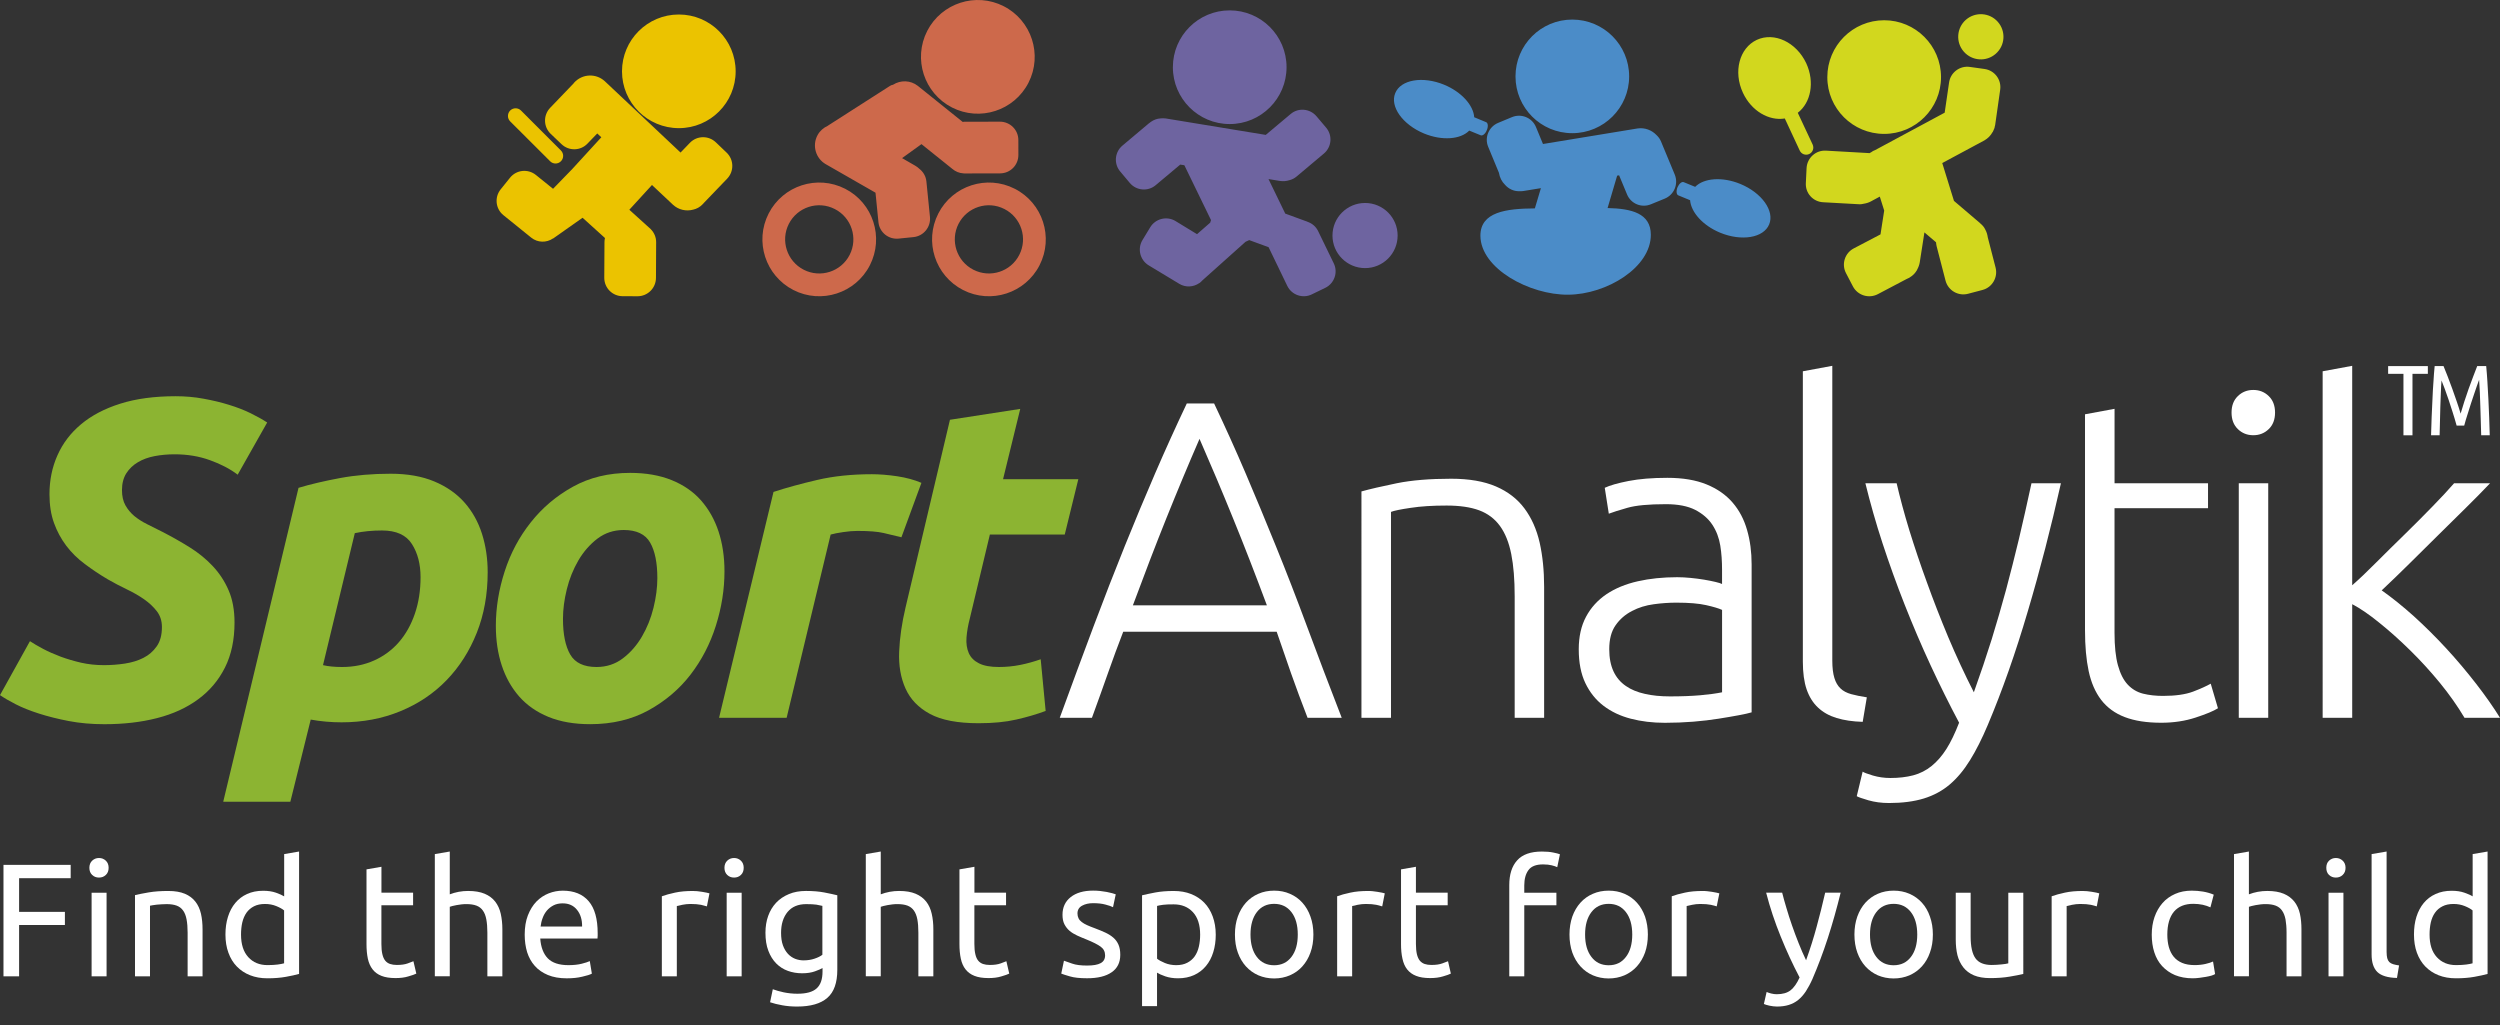 <?xml version="1.0" encoding="utf-8"?>
<!-- Generator: Adobe Illustrator 16.0.4, SVG Export Plug-In . SVG Version: 6.00 Build 0)  -->
<!DOCTYPE svg PUBLIC "-//W3C//DTD SVG 1.1//EN" "http://www.w3.org/Graphics/SVG/1.1/DTD/svg11.dtd">
<svg version="1.1" id="Vrstva_1" xmlns="http://www.w3.org/2000/svg" xmlns:xlink="http://www.w3.org/1999/xlink" x="0px" y="0px"
	 width="100px" height="41px" viewBox="0 0 100 41" enable-background="new 0 0 100 41" xml:space="preserve">
<rect x="0" y="0" width="100" height="41" fill="#333333" stroke="none"/>
<path fill="#D2D71E" d="M75.368,5.356c1.254,0,2.273-1.017,2.273-2.271c0-1.257-1.02-2.275-2.273-2.275
	c-1.26,0-2.275,1.019-2.275,2.275C73.092,4.34,74.108,5.356,75.368,5.356z M72.368,6.161c0.143-0.066,0.205-0.236,0.137-0.381
	l-0.594-1.268c0.527-0.406,0.684-1.232,0.34-1.979c-0.395-0.844-1.279-1.263-1.98-0.938c-0.699,0.329-0.947,1.275-0.553,2.118
	c0.336,0.724,1.039,1.133,1.674,1.026l0.596,1.281C72.055,6.166,72.221,6.228,72.368,6.161z M79.829,2.152
	c0.377-0.329,0.416-0.9,0.084-1.278C79.584,0.5,79.014,0.463,78.637,0.79c-0.375,0.328-0.414,0.9-0.086,1.275
	C78.881,2.443,79.454,2.481,79.829,2.152z M79.381,2.759l-0.588-0.082c-0.4-0.058-0.775,0.223-0.83,0.625l-0.176,1.205l-2.781,1.496
	c-0.059,0.02-0.113,0.049-0.156,0.085l-0.068,0.037l-1.744-0.099c-0.406-0.023-0.752,0.289-0.775,0.694l-0.029,0.598
	C72.208,7.724,72.52,8.07,72.926,8.09l1.424,0.079c0.078,0.006,0.148-0.006,0.217-0.023c0.096-0.016,0.189-0.045,0.277-0.094
	l0.348-0.188l0.176,0.559l-0.148,0.952l-1.072,0.562c-0.357,0.188-0.498,0.633-0.305,0.994l0.275,0.527
	c0.189,0.358,0.635,0.497,0.996,0.308l1.141-0.601c0.084-0.032,0.158-0.076,0.227-0.132c0.027-0.021,0.053-0.044,0.076-0.068
	c0.006-0.008,0.016-0.016,0.021-0.024c0.029-0.03,0.053-0.065,0.076-0.101c0.01-0.012,0.016-0.023,0.025-0.036
	c0.004-0.007,0.004-0.011,0.006-0.018c0.049-0.09,0.088-0.188,0.105-0.296l0.186-1.193h0.002l0.463,0.394
	c0.004,0.051,0.01,0.103,0.023,0.155l0.357,1.38c0.104,0.394,0.508,0.628,0.898,0.525l0.58-0.153
	c0.391-0.102,0.625-0.506,0.523-0.898l-0.312-1.209c-0.014-0.105-0.045-0.21-0.098-0.306c-0.045-0.1-0.117-0.181-0.199-0.247
	c-0.002-0.004-0.002-0.007-0.006-0.009l-1.049-0.894L77.69,6.522l1.686-0.906c0.143-0.082,0.254-0.199,0.328-0.334
	c0.004-0.002,0.004-0.004,0.008-0.007c0.012-0.022,0.021-0.046,0.031-0.069c0.014-0.029,0.027-0.059,0.037-0.088
	c0.006-0.021,0.01-0.043,0.012-0.062c0.004-0.018,0.01-0.034,0.014-0.052l0.201-1.413C80.065,3.188,79.786,2.816,79.381,2.759z"/>
<path fill="#6E64A0" d="M49.188,4.962c1.255,0,2.274-1.02,2.274-2.274c0-1.257-1.019-2.273-2.274-2.273
	c-1.256,0-2.273,1.017-2.273,2.273C46.914,3.942,47.932,4.962,49.188,4.962z M54.604,8.119c-0.721,0-1.305,0.583-1.305,1.302
	c0,0.72,0.584,1.303,1.305,1.303c0.719,0,1.301-0.583,1.301-1.303C55.905,8.702,55.323,8.119,54.604,8.119z M52.725,9.245
	c-0.088-0.184-0.246-0.314-0.428-0.374l0.002-0.002l-0.889-0.325l-0.67-1.381l0.458,0.075c0.133,0.02,0.26,0.007,0.377-0.03
	c0.104-0.026,0.203-0.074,0.289-0.148l1.092-0.918c0.312-0.262,0.352-0.727,0.088-1.037l-0.385-0.455
	c-0.264-0.31-0.727-0.351-1.035-0.088L50.63,5.396l-3.996-0.657c-0.071-0.01-0.142-0.01-0.21-0.003
	c-0.137,0.008-0.271,0.054-0.391,0.14c-0.029,0.02-0.057,0.041-0.084,0.063l-1.054,0.887c-0.311,0.263-0.348,0.727-0.086,1.035
	l0.384,0.458c0.263,0.31,0.728,0.35,1.037,0.086l0.979-0.821l0.166,0.025c0,0.002,0.001,0.002,0.001,0.004l1.064,2.19l-0.032,0.103
	l-0.527,0.461L47.017,8.84c-0.347-0.208-0.799-0.095-1.009,0.253l-0.31,0.511c-0.21,0.349-0.096,0.801,0.251,1.011l1.222,0.738
	c0.256,0.155,0.57,0.133,0.8-0.029l0.001,0.002l0.009-0.006c0.04-0.029,0.078-0.062,0.11-0.1l1.73-1.548l0.147-0.068l0.776,0.284
	l0.748,1.549c0.178,0.365,0.619,0.516,0.98,0.338l0.541-0.262c0.363-0.178,0.516-0.619,0.336-0.983L52.725,9.245z"/>
<path fill="#CD694B" d="M38.079,4.299c1.118,0.571,2.489,0.127,3.061-0.991c0.569-1.118,0.127-2.488-0.993-3.06
	c-1.118-0.569-2.487-0.126-3.059,0.991C36.517,2.357,36.961,3.726,38.079,4.299z M37.056,7.257c-0.021-0.211-0.13-0.388-0.285-0.507
	c-0.05-0.047-0.104-0.091-0.167-0.125l-0.521-0.3l0.776-0.56l1.235,0.991l0,0c0.122,0.104,0.277,0.171,0.448,0.179
	c0.013,0,0.025,0.002,0.039,0.003l1.422-0.003c0.407-0.001,0.734-0.33,0.732-0.737l-0.001-0.598c0-0.406-0.331-0.733-0.737-0.733
	L38.569,4.87c-0.021,0-0.041,0.005-0.061,0.007l-1.792-1.44c-0.296-0.234-0.694-0.239-0.996-0.047
	c-0.049,0.008-0.096,0.025-0.138,0.057l-2.47,1.582c-0.001,0.002-0.001,0.003-0.003,0.005c-0.164,0.073-0.308,0.195-0.402,0.362
	c-0.232,0.417-0.084,0.943,0.331,1.176l1.982,1.136l0.118,1.181c0.041,0.404,0.402,0.697,0.808,0.655l0.594-0.06
	c0.404-0.041,0.698-0.402,0.658-0.807L37.056,7.257z M40.591,7.551c-1.118-0.571-2.488-0.128-3.059,0.991
	c-0.571,1.117-0.128,2.485,0.991,3.059c1.118,0.571,2.487,0.127,3.059-0.991S41.709,8.12,40.591,7.551z M40.771,10.196
	c-0.342,0.672-1.164,0.936-1.834,0.594c-0.673-0.342-0.937-1.166-0.596-1.836c0.343-0.671,1.165-0.938,1.836-0.593
	C40.848,8.703,41.115,9.525,40.771,10.196z M33.806,7.551c-1.12-0.571-2.489-0.128-3.061,0.991
	c-0.571,1.117-0.127,2.485,0.991,3.059c1.118,0.571,2.489,0.127,3.059-0.991C35.366,9.491,34.922,8.12,33.806,7.551z M33.986,10.196
	c-0.344,0.672-1.166,0.936-1.836,0.594c-0.671-0.342-0.938-1.166-0.596-1.836c0.343-0.671,1.165-0.938,1.837-0.593
	C34.062,8.703,34.328,9.525,33.986,10.196z"/>
<path fill="#4B8CC8" d="M62.891,5.327c1.256,0,2.275-1.016,2.275-2.271c0-1.257-1.02-2.273-2.275-2.273S60.62,1.799,60.62,3.056
	C60.62,4.312,61.635,5.327,62.891,5.327z M66.442,5.663c-0.041-0.102-0.104-0.186-0.178-0.256c-0.189-0.201-0.469-0.311-0.76-0.269
	l-3.785,0.622L61.44,5.085c-0.154-0.377-0.586-0.555-0.961-0.4l-0.551,0.229c-0.377,0.156-0.557,0.586-0.4,0.96l0.43,1.04
	c0.029,0.188,0.117,0.354,0.244,0.479c0.141,0.162,0.342,0.256,0.557,0.256c0.059,0.003,0.121,0.001,0.18-0.009l0.697-0.114
	l-0.242,0.81c-1.152,0.007-2.18,0.142-2.178,1.094c0.008,1.315,1.971,2.37,3.51,2.358c1.537-0.01,3.311-1.086,3.307-2.399
	c-0.002-0.859-0.771-1.045-1.73-1.067l0.383-1.296l0.078-0.013l0.316,0.76c0.152,0.376,0.582,0.555,0.957,0.398l0.553-0.226
	c0.375-0.155,0.555-0.585,0.4-0.962L66.442,5.663z M69.614,7.358c-0.727-0.299-1.465-0.235-1.807,0.116l-0.459-0.188
	c-0.076-0.031-0.186,0.062-0.248,0.206c-0.059,0.146-0.045,0.288,0.029,0.321l0.475,0.196c0.037,0.479,0.506,1.011,1.201,1.299
	c0.859,0.354,1.738,0.207,1.961-0.33C70.991,8.439,70.475,7.714,69.614,7.358z M59.473,5.206c0.062-0.146,0.049-0.289-0.029-0.319
	l-0.475-0.197c-0.033-0.479-0.506-1.011-1.201-1.3c-0.859-0.355-1.736-0.205-1.957,0.332c-0.225,0.537,0.293,1.261,1.148,1.617
	c0.73,0.301,1.465,0.238,1.811-0.115l0.459,0.188C59.303,5.443,59.415,5.353,59.473,5.206z"/>
<path fill="#EBC300" d="M27.155,5.126c1.255,0,2.271-1.016,2.271-2.272S28.41,0.58,27.155,0.58c-1.257,0-2.275,1.017-2.275,2.273
	S25.898,5.126,27.155,5.126z M28.633,5.692c-0.293-0.28-0.759-0.271-1.04,0.024l-0.371,0.386l-3.032-2.855
	c-0.354-0.322-0.898-0.297-1.221,0.056c-0.013,0.012-0.02,0.026-0.031,0.039l-0.933,0.972c-0.281,0.295-0.27,0.76,0.023,1.04
	l0.433,0.413c0.293,0.28,0.759,0.271,1.038-0.023l0.391-0.406l0.163,0.153l-1.16,1.267l-0.771,0.794l-0.688-0.555
	C21.116,6.743,20.654,6.792,20.4,7.11l-0.374,0.465c-0.254,0.317-0.204,0.779,0.112,1.033l1.109,0.896
	c0.259,0.21,0.615,0.212,0.876,0.032l0.003,0.004l1.177-0.83l0.896,0.811c-0.012,0.052-0.02,0.107-0.02,0.162l-0.008,1.426
	c-0.002,0.409,0.327,0.738,0.733,0.739l0.598,0.002c0.405,0.001,0.735-0.327,0.737-0.734l0.007-1.427
	c0.001-0.201-0.08-0.381-0.209-0.515V9.172L25.173,8.39l0.906-0.99l0.842,0.791c0.225,0.207,0.53,0.269,0.804,0.195
	c0.14-0.031,0.271-0.101,0.376-0.211l0.026-0.028c0.005-0.003,0.008-0.007,0.013-0.011c0.002-0.002,0.003-0.006,0.005-0.009
	l0.944-0.983c0.279-0.293,0.27-0.758-0.023-1.038L28.633,5.692z M22.005,6.45c0.119,0.121,0.312,0.121,0.432,0
	c0.119-0.118,0.119-0.311,0-0.431L20.84,4.421c-0.119-0.119-0.312-0.119-0.433,0c-0.117,0.119-0.119,0.314,0,0.434L22.005,6.45z"/>
<g>
	<g>
		<path fill="#8CB432" d="M4.157,26.606c0.276,0,0.555-0.02,0.833-0.062s0.527-0.118,0.744-0.228
			c0.218-0.109,0.396-0.264,0.535-0.463c0.14-0.199,0.208-0.457,0.208-0.771c0-0.242-0.066-0.45-0.198-0.626
			c-0.134-0.175-0.303-0.335-0.508-0.48c-0.207-0.145-0.437-0.278-0.69-0.398c-0.254-0.122-0.508-0.254-0.762-0.4
			c-0.327-0.192-0.635-0.399-0.926-0.617c-0.29-0.216-0.539-0.462-0.744-0.733C2.444,21.555,2.28,21.252,2.16,20.92
			c-0.121-0.333-0.181-0.718-0.181-1.152c0-0.557,0.105-1.074,0.317-1.551c0.211-0.479,0.525-0.894,0.942-1.243
			c0.418-0.351,0.94-0.627,1.57-0.826c0.628-0.199,1.365-0.299,2.214-0.299c0.386,0,0.762,0.032,1.124,0.1
			c0.363,0.066,0.702,0.147,1.016,0.245c0.316,0.097,0.603,0.208,0.863,0.335c0.259,0.127,0.479,0.251,0.662,0.371l-1.18,2.087
			c-0.303-0.229-0.671-0.423-1.107-0.579c-0.436-0.158-0.906-0.236-1.414-0.236c-0.278,0-0.545,0.024-0.799,0.072
			c-0.254,0.049-0.479,0.13-0.671,0.245c-0.193,0.114-0.349,0.264-0.464,0.444c-0.114,0.181-0.173,0.405-0.173,0.671
			c0,0.242,0.046,0.444,0.137,0.608c0.092,0.163,0.209,0.305,0.354,0.427c0.146,0.12,0.315,0.229,0.508,0.325
			c0.193,0.098,0.4,0.2,0.618,0.31c0.375,0.193,0.737,0.398,1.088,0.616c0.352,0.219,0.659,0.469,0.926,0.754
			c0.266,0.283,0.479,0.607,0.635,0.971c0.158,0.362,0.236,0.792,0.236,1.287c0,0.689-0.127,1.289-0.381,1.797
			s-0.61,0.931-1.071,1.27c-0.459,0.34-1.006,0.591-1.643,0.754c-0.635,0.164-1.339,0.245-2.112,0.245
			c-0.51,0-0.983-0.042-1.426-0.127c-0.441-0.085-0.84-0.186-1.196-0.3c-0.358-0.115-0.666-0.238-0.926-0.372
			C0.366,28.036,0.158,27.914,0,27.805l1.198-2.158c0.146,0.097,0.32,0.198,0.527,0.308c0.205,0.109,0.438,0.212,0.698,0.31
			c0.26,0.096,0.535,0.177,0.825,0.244C3.538,26.574,3.841,26.606,4.157,26.606z"/>
		<path fill="#8CB432" d="M19.507,22.888c0,0.884-0.145,1.691-0.435,2.422c-0.291,0.732-0.693,1.364-1.208,1.896
			c-0.514,0.532-1.131,0.947-1.851,1.243c-0.719,0.296-1.502,0.444-2.349,0.444c-0.411,0-0.823-0.035-1.235-0.109l-0.815,3.285
			H8.929l3.012-12.556c0.484-0.146,1.038-0.274,1.66-0.391c0.623-0.115,1.299-0.173,2.024-0.173c0.677,0,1.26,0.104,1.75,0.31
			c0.489,0.205,0.892,0.487,1.206,0.843c0.315,0.357,0.548,0.775,0.699,1.252C19.432,21.833,19.507,22.345,19.507,22.888z
			 M12.92,26.606c0.207,0.049,0.461,0.074,0.764,0.074c0.47,0,0.899-0.088,1.287-0.264c0.388-0.175,0.716-0.42,0.989-0.734
			c0.272-0.314,0.483-0.691,0.635-1.135c0.151-0.441,0.227-0.928,0.227-1.46c0-0.521-0.114-0.962-0.345-1.325
			c-0.229-0.362-0.629-0.543-1.196-0.543c-0.388,0-0.751,0.035-1.089,0.107L12.92,26.606z"/>
		<path fill="#8CB432" d="M23.608,28.967c-0.642,0-1.198-0.098-1.67-0.291c-0.472-0.194-0.861-0.466-1.17-0.815
			c-0.308-0.352-0.541-0.766-0.698-1.244c-0.158-0.477-0.236-1.007-0.236-1.586c0-0.727,0.119-1.452,0.354-2.178
			c0.234-0.727,0.583-1.379,1.044-1.96c0.459-0.581,1.021-1.057,1.686-1.425c0.666-0.369,1.428-0.553,2.287-0.553
			c0.628,0,1.182,0.096,1.66,0.289c0.479,0.194,0.871,0.466,1.18,0.817c0.308,0.351,0.541,0.765,0.698,1.243
			c0.156,0.478,0.236,1.006,0.236,1.588c0,0.726-0.115,1.451-0.345,2.178c-0.229,0.726-0.568,1.378-1.016,1.959
			c-0.448,0.58-1.008,1.055-1.679,1.424C25.269,28.781,24.49,28.967,23.608,28.967z M24.951,21.2c-0.398,0-0.75,0.115-1.053,0.345
			c-0.302,0.231-0.557,0.521-0.762,0.871c-0.205,0.352-0.36,0.735-0.463,1.152c-0.103,0.418-0.154,0.813-0.154,1.188
			c0,0.616,0.098,1.092,0.29,1.424c0.193,0.334,0.545,0.5,1.053,0.5c0.398,0,0.75-0.116,1.053-0.346
			c0.302-0.229,0.557-0.52,0.762-0.871c0.205-0.35,0.36-0.733,0.463-1.152c0.103-0.416,0.154-0.813,0.154-1.188
			c0-0.617-0.098-1.092-0.291-1.424C25.811,21.368,25.459,21.2,24.951,21.2z"/>
		<path fill="#8CB432" d="M36.057,21.491c-0.243-0.061-0.482-0.119-0.717-0.172c-0.235-0.055-0.584-0.082-1.043-0.082
			c-0.169,0-0.358,0.015-0.563,0.046c-0.205,0.029-0.374,0.062-0.508,0.099l-1.761,7.331h-2.703l2.178-9.036
			c0.521-0.17,1.104-0.329,1.751-0.48s1.375-0.228,2.186-0.228c0.303,0,0.639,0.027,1.008,0.081
			c0.369,0.056,0.691,0.144,0.972,0.264L36.057,21.491z"/>
		<path fill="#8CB432" d="M37.998,16.791l2.812-0.435l-0.688,2.812h3.011l-0.543,2.213h-2.995l-0.798,3.339
			c-0.073,0.278-0.118,0.538-0.137,0.779c-0.018,0.243,0.014,0.451,0.092,0.627s0.215,0.311,0.408,0.408
			c0.192,0.098,0.459,0.146,0.798,0.146c0.289,0,0.571-0.028,0.845-0.082c0.271-0.054,0.547-0.13,0.825-0.227l0.198,2.067
			c-0.363,0.134-0.755,0.249-1.179,0.345c-0.423,0.098-0.926,0.146-1.505,0.146c-0.835,0-1.483-0.124-1.942-0.371
			c-0.46-0.247-0.786-0.586-0.979-1.016s-0.278-0.923-0.254-1.479c0.022-0.557,0.109-1.143,0.254-1.76L37.998,16.791z"/>
		<path fill="#FFFFFF" d="M52.303,28.713c-0.238-0.615-0.459-1.209-0.66-1.778c-0.201-0.57-0.393-1.125-0.576-1.666h-6.138
			c-0.209,0.541-0.414,1.096-0.614,1.666c-0.201,0.57-0.413,1.163-0.638,1.778H42.39c0.477-1.31,0.928-2.529,1.353-3.66
			c0.425-1.13,0.84-2.2,1.248-3.21c0.408-1.008,0.812-1.978,1.214-2.908c0.402-0.932,0.825-1.862,1.267-2.797h1.092
			c0.443,0.934,0.864,1.864,1.262,2.797s0.801,1.902,1.209,2.91c0.411,1.009,0.825,2.08,1.245,3.211
			c0.42,1.133,0.883,2.352,1.389,3.657H52.303z M47.981,17.554c-0.454,1.044-0.896,2.104-1.328,3.18
			c-0.431,1.075-0.877,2.236-1.338,3.48h5.361c-0.464-1.244-0.914-2.406-1.354-3.482C48.884,19.653,48.436,18.595,47.981,17.554z"/>
		<path fill="#FFFFFF" d="M54.458,19.657c0.352-0.098,0.82-0.205,1.412-0.327c0.592-0.12,1.318-0.181,2.178-0.181
			c0.713,0,1.309,0.103,1.787,0.308c0.479,0.206,0.859,0.499,1.143,0.88s0.488,0.839,0.609,1.371
			c0.119,0.532,0.178,1.118,0.178,1.76v5.245h-1.178V23.85c0-0.664-0.045-1.228-0.137-1.687c-0.092-0.46-0.24-0.834-0.453-1.126
			c-0.211-0.29-0.49-0.498-0.832-0.625c-0.346-0.127-0.779-0.19-1.299-0.19c-0.555,0-1.035,0.029-1.439,0.092
			c-0.406,0.06-0.668,0.113-0.787,0.162v8.237h-1.182V19.657z"/>
		<path fill="#FFFFFF" d="M66.694,19.113c0.615,0,1.139,0.088,1.568,0.263c0.43,0.176,0.775,0.418,1.041,0.726
			c0.268,0.31,0.459,0.675,0.58,1.099c0.123,0.423,0.182,0.882,0.182,1.379v5.914c-0.119,0.036-0.295,0.075-0.523,0.117
			c-0.23,0.044-0.498,0.088-0.801,0.137s-0.639,0.088-1.006,0.119c-0.371,0.029-0.748,0.045-1.137,0.045
			c-0.494,0-0.949-0.055-1.367-0.164c-0.42-0.109-0.781-0.281-1.09-0.516c-0.309-0.236-0.551-0.539-0.727-0.908
			c-0.176-0.368-0.264-0.818-0.264-1.352c0-0.508,0.098-0.943,0.293-1.305c0.193-0.363,0.467-0.662,0.814-0.898
			c0.352-0.236,0.768-0.408,1.254-0.518c0.48-0.109,1.008-0.163,1.578-0.163c0.17,0,0.346,0.01,0.533,0.028
			c0.189,0.018,0.369,0.042,0.545,0.071c0.176,0.03,0.328,0.06,0.455,0.091s0.215,0.057,0.26,0.082v-0.582
			c0-0.325-0.021-0.643-0.07-0.951s-0.154-0.586-0.316-0.834c-0.162-0.247-0.395-0.447-0.689-0.599
			c-0.297-0.151-0.688-0.227-1.17-0.227c-0.689,0-1.203,0.048-1.543,0.146c-0.338,0.096-0.586,0.176-0.742,0.235l-0.162-1.036
			c0.205-0.097,0.521-0.188,0.951-0.272S66.088,19.113,66.694,19.113z M66.801,27.856c0.459,0,0.859-0.016,1.203-0.045
			c0.346-0.031,0.639-0.07,0.879-0.119v-3.296c-0.129-0.06-0.342-0.124-0.635-0.19c-0.289-0.066-0.686-0.1-1.193-0.1
			c-0.291,0-0.594,0.021-0.908,0.064c-0.312,0.042-0.605,0.131-0.869,0.271c-0.268,0.139-0.486,0.328-0.654,0.569
			c-0.17,0.241-0.254,0.562-0.254,0.96c0,0.351,0.059,0.646,0.172,0.888c0.113,0.242,0.279,0.435,0.492,0.581
			c0.207,0.145,0.465,0.25,0.758,0.315C66.088,27.823,66.426,27.856,66.801,27.856z"/>
		<path fill="#FFFFFF" d="M74.508,28.874c-0.4-0.012-0.748-0.063-1.045-0.154c-0.295-0.09-0.543-0.229-0.742-0.417
			c-0.201-0.187-0.352-0.43-0.455-0.726c-0.102-0.297-0.152-0.668-0.152-1.115V14.851l1.178-0.218v11.79
			c0,0.29,0.029,0.522,0.084,0.698c0.053,0.176,0.135,0.314,0.244,0.417c0.107,0.104,0.252,0.179,0.428,0.228
			c0.176,0.048,0.383,0.09,0.625,0.127L74.508,28.874z"/>
		<path fill="#FFFFFF" d="M78.364,28.908c-0.391-0.735-0.771-1.502-1.143-2.302c-0.369-0.797-0.713-1.604-1.035-2.42
			c-0.322-0.816-0.615-1.633-0.883-2.449c-0.268-0.817-0.494-1.619-0.688-2.407h1.25c0.135,0.581,0.303,1.208,0.508,1.88
			c0.209,0.672,0.439,1.365,0.701,2.078c0.256,0.715,0.543,1.447,0.855,2.197c0.316,0.75,0.658,1.486,1.025,2.207
			c0.268-0.747,0.504-1.451,0.713-2.117c0.205-0.664,0.396-1.326,0.576-1.986c0.176-0.658,0.346-1.332,0.512-2.021
			c0.162-0.689,0.332-1.436,0.504-2.237h1.178c-0.393,1.753-0.832,3.46-1.324,5.118c-0.488,1.66-1.021,3.176-1.602,4.551
			c-0.23,0.544-0.465,1.013-0.709,1.406c-0.242,0.393-0.512,0.717-0.809,0.971c-0.299,0.254-0.645,0.441-1.037,0.562
			c-0.395,0.121-0.859,0.182-1.395,0.182c-0.303,0-0.578-0.038-0.826-0.109c-0.248-0.073-0.404-0.127-0.465-0.164l0.236-0.982
			c0.049,0.036,0.186,0.088,0.408,0.155c0.225,0.066,0.459,0.099,0.699,0.099c0.338,0,0.645-0.035,0.918-0.107
			c0.27-0.072,0.514-0.196,0.732-0.372s0.416-0.402,0.592-0.679C78.032,29.682,78.2,29.331,78.364,28.908z"/>
		<path fill="#FFFFFF" d="M84.581,19.33h3.74v0.999h-3.74v4.988c0,0.533,0.045,0.964,0.137,1.296
			c0.092,0.334,0.221,0.589,0.391,0.771c0.17,0.181,0.375,0.303,0.615,0.363c0.24,0.06,0.508,0.089,0.797,0.089
			c0.498,0,0.896-0.057,1.199-0.17c0.303-0.116,0.539-0.222,0.709-0.319l0.289,0.983c-0.168,0.108-0.465,0.232-0.889,0.371
			c-0.422,0.14-0.885,0.209-1.379,0.209c-0.584,0-1.068-0.076-1.463-0.228c-0.393-0.151-0.705-0.381-0.943-0.69
			c-0.234-0.307-0.4-0.691-0.498-1.15c-0.098-0.461-0.146-1.004-0.146-1.634v-8.636l1.182-0.219V19.33z"/>
		<path fill="#FFFFFF" d="M91.002,16.503c0,0.278-0.084,0.5-0.254,0.662c-0.168,0.163-0.373,0.244-0.617,0.244
			c-0.242,0-0.447-0.081-0.615-0.244c-0.17-0.162-0.254-0.384-0.254-0.662c0-0.277,0.084-0.498,0.254-0.661
			c0.168-0.163,0.373-0.244,0.615-0.244c0.244,0,0.449,0.081,0.617,0.244C90.918,16.005,91.002,16.226,91.002,16.503z
			 M90.729,28.713h-1.178V19.33h1.178V28.713z"/>
		<path fill="#FFFFFF" d="M95.268,23.615c0.422,0.298,0.852,0.644,1.289,1.037c0.436,0.396,0.865,0.821,1.289,1.28
			c0.426,0.461,0.822,0.934,1.197,1.416c0.375,0.484,0.693,0.938,0.957,1.364h-1.42c-0.283-0.476-0.611-0.94-0.986-1.399
			c-0.377-0.459-0.771-0.891-1.182-1.294c-0.412-0.405-0.822-0.774-1.236-1.106c-0.41-0.334-0.775-0.583-1.088-0.746v4.546h-1.182
			V14.851l1.182-0.218v8.777c0.264-0.229,0.584-0.532,0.957-0.908c0.375-0.374,0.756-0.752,1.146-1.131
			c0.387-0.38,0.756-0.747,1.1-1.103c0.346-0.355,0.639-0.668,0.873-0.938h1.439c-0.277,0.291-0.596,0.615-0.955,0.97
			c-0.361,0.355-0.734,0.725-1.123,1.108c-0.391,0.386-0.771,0.764-1.148,1.136C96,22.917,95.629,23.275,95.268,23.615z"/>
	</g>
</g>
<g>
	<path fill="#FFFFFF" d="M97.114,14.644v0.309h-0.615v2.459h-0.361v-2.459h-0.613v-0.309H97.114z"/>
	<path fill="#FFFFFF" d="M98.266,17.026c-0.053-0.191-0.107-0.374-0.164-0.55c-0.059-0.176-0.109-0.342-0.162-0.498
		c-0.053-0.154-0.102-0.296-0.15-0.425c-0.049-0.127-0.09-0.239-0.129-0.335c-0.014,0.151-0.02,0.319-0.027,0.501
		c-0.006,0.183-0.016,0.369-0.021,0.562c-0.008,0.19-0.01,0.384-0.014,0.576c-0.006,0.194-0.01,0.378-0.014,0.554h-0.342
		c0.008-0.241,0.018-0.482,0.023-0.725c0.01-0.244,0.02-0.483,0.033-0.719c0.01-0.236,0.021-0.466,0.039-0.689
		c0.012-0.223,0.029-0.434,0.049-0.635h0.354c0.049,0.114,0.102,0.251,0.164,0.41c0.061,0.158,0.123,0.324,0.186,0.497
		c0.064,0.173,0.123,0.345,0.182,0.519c0.059,0.173,0.111,0.331,0.152,0.476c0.043-0.145,0.092-0.303,0.146-0.476
		c0.057-0.174,0.115-0.346,0.176-0.519c0.062-0.173,0.125-0.339,0.184-0.497c0.059-0.159,0.113-0.296,0.158-0.41h0.359
		c0.02,0.201,0.035,0.412,0.049,0.635c0.016,0.224,0.029,0.453,0.039,0.689c0.012,0.235,0.021,0.475,0.031,0.719
		c0.008,0.242,0.018,0.483,0.023,0.725h-0.342c-0.006-0.176-0.014-0.361-0.016-0.555c-0.004-0.194-0.01-0.39-0.018-0.585
		c-0.006-0.196-0.012-0.388-0.02-0.571c-0.01-0.186-0.02-0.354-0.029-0.51c-0.021,0.067-0.055,0.15-0.09,0.25
		c-0.037,0.101-0.072,0.208-0.111,0.325s-0.078,0.237-0.121,0.361c-0.039,0.124-0.078,0.242-0.113,0.358
		c-0.035,0.113-0.068,0.218-0.098,0.312c-0.025,0.094-0.049,0.17-0.064,0.229H98.266z"/>
</g>
<g>
	<path fill="#FFFFFF" d="M0.139,39.054v-4.459h2.688v0.534H0.764v1.345h1.832v0.527H0.764v2.053H0.139z"/>
	<path fill="#FFFFFF" d="M3.96,35.103c-0.107,0-0.198-0.033-0.273-0.105c-0.075-0.07-0.112-0.166-0.112-0.286
		c0-0.119,0.037-0.215,0.112-0.285c0.075-0.071,0.166-0.107,0.273-0.107s0.198,0.036,0.273,0.107
		c0.075,0.07,0.112,0.166,0.112,0.285c0,0.12-0.037,0.216-0.112,0.286C4.158,35.069,4.067,35.103,3.96,35.103z M4.263,39.054H3.664
		v-3.346h0.599V39.054z"/>
	<path fill="#FFFFFF" d="M5.4,35.805c0.139-0.034,0.319-0.07,0.547-0.109s0.49-0.057,0.784-0.057c0.268,0,0.487,0.037,0.664,0.112
		c0.176,0.074,0.316,0.179,0.42,0.314c0.106,0.135,0.18,0.297,0.224,0.486c0.042,0.188,0.063,0.396,0.063,0.623v1.879H7.505v-1.75
		c0-0.205-0.015-0.381-0.042-0.527c-0.028-0.145-0.073-0.264-0.139-0.354c-0.063-0.091-0.149-0.156-0.257-0.197
		c-0.107-0.04-0.241-0.06-0.399-0.06c-0.064,0-0.132,0.001-0.2,0.007c-0.068,0.003-0.133,0.01-0.195,0.014
		c-0.062,0.007-0.118,0.016-0.167,0.023c-0.049,0.01-0.085,0.016-0.106,0.02v2.824H5.4V35.805z"/>
	<path fill="#FFFFFF" d="M11.364,34.164l0.599-0.103v4.896c-0.139,0.039-0.314,0.077-0.527,0.116
		c-0.215,0.039-0.462,0.059-0.74,0.059c-0.258,0-0.488-0.041-0.695-0.123c-0.205-0.081-0.381-0.198-0.527-0.348
		c-0.146-0.15-0.259-0.334-0.337-0.551c-0.08-0.216-0.119-0.459-0.119-0.729c0-0.258,0.033-0.493,0.1-0.708s0.164-0.399,0.293-0.554
		s0.285-0.275,0.472-0.359c0.188-0.086,0.4-0.129,0.64-0.129c0.194,0,0.365,0.024,0.513,0.076c0.148,0.053,0.258,0.102,0.331,0.148
		V34.164z M11.364,36.417c-0.073-0.061-0.178-0.119-0.316-0.175c-0.137-0.056-0.286-0.083-0.449-0.083
		c-0.172,0-0.318,0.031-0.44,0.093s-0.222,0.148-0.3,0.257c-0.076,0.109-0.132,0.24-0.168,0.39c-0.034,0.151-0.05,0.311-0.05,0.483
		c0,0.391,0.096,0.691,0.289,0.903c0.192,0.212,0.449,0.319,0.771,0.319c0.163,0,0.3-0.009,0.409-0.023
		c0.108-0.015,0.193-0.031,0.254-0.049V36.417z"/>
	<path fill="#FFFFFF" d="M15.256,35.708h1.268v0.502h-1.268v1.545c0,0.167,0.013,0.306,0.039,0.414
		c0.025,0.109,0.064,0.195,0.115,0.258c0.052,0.062,0.115,0.105,0.193,0.132c0.077,0.026,0.168,0.039,0.271,0.039
		c0.179,0,0.324-0.021,0.435-0.062c0.109-0.041,0.186-0.07,0.228-0.087l0.116,0.495c-0.061,0.031-0.165,0.068-0.316,0.111
		c-0.149,0.047-0.32,0.068-0.514,0.068c-0.229,0-0.415-0.029-0.563-0.088c-0.148-0.057-0.267-0.145-0.356-0.26
		s-0.153-0.257-0.19-0.428c-0.036-0.17-0.054-0.365-0.054-0.588v-2.984l0.598-0.104V35.708z"/>
	<path fill="#FFFFFF" d="M17.393,39.054v-4.89l0.598-0.103v1.712c0.112-0.044,0.23-0.076,0.356-0.101
		c0.127-0.023,0.252-0.034,0.377-0.034c0.266,0,0.487,0.037,0.663,0.112c0.176,0.074,0.315,0.179,0.421,0.314
		c0.104,0.135,0.18,0.297,0.222,0.486c0.042,0.188,0.065,0.396,0.065,0.623v1.879h-0.6v-1.75c0-0.205-0.015-0.381-0.042-0.527
		c-0.027-0.145-0.073-0.264-0.139-0.354c-0.063-0.091-0.149-0.156-0.257-0.197c-0.107-0.04-0.239-0.06-0.398-0.06
		c-0.063,0-0.131,0.003-0.199,0.011c-0.069,0.01-0.135,0.02-0.196,0.029c-0.062,0.012-0.119,0.023-0.168,0.036
		s-0.085,0.024-0.105,0.032v2.779H17.393z"/>
	<path fill="#FFFFFF" d="M20.988,37.388c0-0.296,0.042-0.555,0.128-0.775c0.087-0.221,0.199-0.404,0.341-0.551
		c0.142-0.145,0.304-0.254,0.489-0.327c0.185-0.073,0.373-0.108,0.566-0.108c0.449,0,0.795,0.14,1.035,0.421
		c0.241,0.28,0.36,0.708,0.36,1.282c0,0.026,0,0.059,0,0.1s-0.002,0.078-0.007,0.112h-2.29c0.026,0.349,0.127,0.612,0.303,0.793
		c0.176,0.179,0.451,0.271,0.823,0.271c0.21,0,0.388-0.02,0.531-0.056c0.143-0.036,0.252-0.071,0.325-0.106l0.083,0.502
		c-0.073,0.039-0.2,0.08-0.383,0.121c-0.182,0.045-0.389,0.066-0.621,0.066c-0.292,0-0.544-0.045-0.756-0.133
		c-0.211-0.088-0.387-0.209-0.523-0.364c-0.137-0.153-0.239-0.337-0.307-0.55C21.021,37.873,20.988,37.641,20.988,37.388z
		 M23.284,37.06c0.004-0.271-0.063-0.492-0.203-0.666c-0.139-0.174-0.33-0.26-0.574-0.26c-0.139,0-0.259,0.025-0.365,0.079
		c-0.104,0.054-0.193,0.124-0.267,0.21c-0.071,0.086-0.129,0.184-0.169,0.297c-0.043,0.11-0.068,0.225-0.082,0.34H23.284z"/>
	<path fill="#FFFFFF" d="M27.71,35.639c0.052,0,0.11,0.001,0.178,0.008c0.066,0.007,0.132,0.017,0.195,0.026
		c0.064,0.012,0.123,0.022,0.177,0.032c0.054,0.012,0.093,0.021,0.119,0.029l-0.103,0.521c-0.047-0.016-0.125-0.037-0.234-0.062
		c-0.109-0.022-0.251-0.034-0.422-0.034c-0.112,0-0.223,0.012-0.332,0.034c-0.108,0.024-0.181,0.041-0.215,0.049v2.812h-0.599
		v-3.203c0.142-0.053,0.317-0.1,0.527-0.146S27.448,35.639,27.71,35.639z"/>
	<path fill="#FFFFFF" d="M29.363,35.103c-0.107,0-0.198-0.033-0.273-0.105c-0.074-0.07-0.112-0.166-0.112-0.286
		c0-0.119,0.038-0.215,0.112-0.285c0.075-0.071,0.166-0.107,0.273-0.107s0.199,0.036,0.273,0.107
		c0.075,0.07,0.112,0.166,0.112,0.285c0,0.12-0.037,0.216-0.112,0.286C29.562,35.069,29.471,35.103,29.363,35.103z M29.666,39.054
		h-0.599v-3.346h0.599V39.054z"/>
	<path fill="#FFFFFF" d="M32.902,38.72c-0.053,0.034-0.151,0.078-0.3,0.132s-0.32,0.079-0.518,0.079
		c-0.202,0-0.393-0.032-0.569-0.096c-0.178-0.064-0.334-0.164-0.468-0.299c-0.132-0.136-0.237-0.303-0.313-0.505
		c-0.078-0.202-0.116-0.441-0.116-0.722c0-0.244,0.036-0.469,0.109-0.672s0.179-0.379,0.317-0.527
		c0.14-0.148,0.311-0.264,0.513-0.347c0.2-0.085,0.428-0.125,0.682-0.125c0.278,0,0.521,0.02,0.729,0.06
		c0.208,0.041,0.383,0.078,0.524,0.113v2.984c0,0.514-0.132,0.889-0.399,1.119c-0.265,0.232-0.669,0.348-1.209,0.348
		c-0.21,0-0.408-0.016-0.594-0.051c-0.188-0.033-0.351-0.074-0.487-0.121l0.109-0.521c0.12,0.045,0.267,0.088,0.441,0.125
		c0.174,0.035,0.354,0.055,0.543,0.055c0.356,0,0.612-0.07,0.769-0.213c0.158-0.141,0.236-0.367,0.236-0.675V38.72z M32.896,36.235
		c-0.061-0.016-0.142-0.032-0.241-0.049c-0.101-0.014-0.237-0.021-0.408-0.021c-0.322,0-0.569,0.104-0.744,0.313
		c-0.174,0.212-0.26,0.49-0.26,0.837c0,0.194,0.024,0.358,0.073,0.495c0.05,0.139,0.117,0.252,0.2,0.342s0.181,0.156,0.289,0.2
		c0.109,0.042,0.222,0.063,0.337,0.063c0.16,0,0.305-0.023,0.438-0.068c0.133-0.044,0.237-0.096,0.315-0.156V36.235z"/>
	<path fill="#FFFFFF" d="M34.632,39.054v-4.89l0.598-0.103v1.712c0.112-0.044,0.231-0.076,0.358-0.101
		c0.125-0.023,0.252-0.034,0.376-0.034c0.265,0,0.486,0.037,0.662,0.112c0.176,0.074,0.315,0.179,0.422,0.314
		c0.105,0.135,0.179,0.297,0.221,0.486c0.044,0.188,0.065,0.396,0.065,0.623v1.879h-0.599v-1.75c0-0.205-0.014-0.381-0.041-0.527
		c-0.027-0.145-0.075-0.264-0.139-0.354c-0.064-0.091-0.151-0.156-0.257-0.197c-0.107-0.04-0.241-0.06-0.4-0.06
		c-0.063,0-0.13,0.003-0.198,0.011c-0.068,0.01-0.134,0.02-0.197,0.029c-0.062,0.012-0.117,0.023-0.166,0.036
		c-0.051,0.013-0.085,0.024-0.107,0.032v2.779H34.632z"/>
	<path fill="#FFFFFF" d="M38.975,35.708h1.267v0.502h-1.267v1.545c0,0.167,0.013,0.306,0.039,0.414
		c0.024,0.109,0.063,0.195,0.115,0.258c0.051,0.062,0.116,0.105,0.192,0.132c0.078,0.026,0.168,0.039,0.271,0.039
		c0.181,0,0.325-0.021,0.435-0.062c0.108-0.041,0.186-0.07,0.228-0.087l0.115,0.495c-0.06,0.031-0.164,0.068-0.313,0.111
		c-0.15,0.047-0.322,0.068-0.515,0.068c-0.228,0-0.415-0.029-0.563-0.088c-0.147-0.057-0.267-0.145-0.357-0.26
		c-0.09-0.115-0.153-0.257-0.189-0.428c-0.037-0.17-0.055-0.365-0.055-0.588v-2.984l0.599-0.104V35.708z"/>
	<path fill="#FFFFFF" d="M43.483,38.622c0.245,0,0.426-0.031,0.543-0.096c0.119-0.064,0.178-0.168,0.178-0.31
		c0-0.146-0.057-0.261-0.174-0.347c-0.116-0.086-0.307-0.183-0.571-0.29c-0.129-0.05-0.253-0.104-0.371-0.157
		c-0.117-0.055-0.22-0.116-0.305-0.189c-0.086-0.073-0.154-0.161-0.207-0.264c-0.052-0.103-0.076-0.229-0.076-0.379
		c0-0.297,0.109-0.532,0.327-0.705c0.22-0.174,0.518-0.26,0.896-0.26c0.093,0,0.187,0.004,0.281,0.014
		c0.095,0.012,0.183,0.025,0.266,0.039c0.081,0.017,0.152,0.031,0.215,0.049c0.062,0.017,0.11,0.033,0.145,0.046l-0.109,0.515
		c-0.064-0.034-0.166-0.07-0.303-0.105c-0.137-0.038-0.303-0.056-0.494-0.056c-0.168,0-0.314,0.032-0.438,0.099
		c-0.125,0.067-0.187,0.172-0.187,0.312c0,0.074,0.015,0.137,0.042,0.192c0.027,0.058,0.07,0.107,0.129,0.151
		c0.059,0.046,0.13,0.088,0.215,0.125c0.086,0.039,0.188,0.08,0.309,0.124c0.16,0.059,0.3,0.119,0.425,0.176
		c0.124,0.059,0.231,0.126,0.319,0.204c0.088,0.076,0.154,0.169,0.202,0.279c0.047,0.109,0.071,0.242,0.071,0.402
		c0,0.308-0.115,0.542-0.345,0.699c-0.229,0.16-0.557,0.24-0.981,0.24c-0.295,0-0.527-0.025-0.693-0.076
		c-0.168-0.048-0.282-0.086-0.342-0.111l0.108-0.515c0.068,0.026,0.178,0.065,0.329,0.116
		C43.035,38.598,43.235,38.622,43.483,38.622z"/>
	<path fill="#FFFFFF" d="M48.63,37.388c0,0.253-0.033,0.487-0.1,0.7c-0.066,0.215-0.164,0.4-0.293,0.554
		c-0.129,0.154-0.286,0.275-0.472,0.361c-0.188,0.084-0.4,0.129-0.642,0.129c-0.192,0-0.363-0.027-0.511-0.078
		c-0.148-0.051-0.259-0.102-0.331-0.148v1.34h-0.599v-4.434c0.142-0.035,0.319-0.072,0.53-0.113c0.214-0.04,0.458-0.06,0.737-0.06
		c0.258,0,0.488,0.04,0.695,0.122c0.205,0.081,0.381,0.197,0.527,0.347c0.145,0.149,0.257,0.333,0.337,0.55
		S48.63,37.118,48.63,37.388z M48.006,37.388c0-0.391-0.096-0.691-0.289-0.901c-0.194-0.21-0.451-0.313-0.771-0.313
		c-0.181,0-0.321,0.004-0.422,0.018c-0.101,0.013-0.183,0.029-0.241,0.045v2.111c0.072,0.059,0.178,0.117,0.314,0.173
		c0.139,0.057,0.288,0.085,0.451,0.085c0.171,0,0.318-0.031,0.44-0.095c0.122-0.062,0.222-0.148,0.3-0.257
		c0.076-0.109,0.132-0.238,0.166-0.387C47.988,37.719,48.006,37.56,48.006,37.388z"/>
	<path fill="#FFFFFF" d="M52.536,37.382c0,0.266-0.039,0.506-0.117,0.719c-0.076,0.215-0.186,0.399-0.324,0.554
		c-0.139,0.155-0.305,0.273-0.5,0.358c-0.191,0.082-0.4,0.125-0.629,0.125c-0.228,0-0.438-0.043-0.63-0.125
		c-0.193-0.085-0.359-0.203-0.499-0.358c-0.139-0.154-0.248-0.339-0.324-0.554c-0.078-0.213-0.115-0.453-0.115-0.719
		c0-0.262,0.037-0.502,0.115-0.718c0.076-0.217,0.186-0.402,0.324-0.557c0.14-0.155,0.306-0.273,0.499-0.356
		c0.192-0.085,0.402-0.125,0.63-0.125c0.229,0,0.438,0.04,0.629,0.125c0.195,0.083,0.361,0.201,0.5,0.356
		c0.139,0.154,0.248,0.34,0.324,0.557C52.497,36.88,52.536,37.12,52.536,37.382z M51.911,37.382c0-0.378-0.084-0.678-0.254-0.898
		c-0.17-0.22-0.4-0.33-0.692-0.33c-0.291,0-0.522,0.11-0.691,0.33c-0.169,0.221-0.254,0.521-0.254,0.898
		c0,0.377,0.085,0.676,0.254,0.896c0.169,0.222,0.4,0.332,0.691,0.332c0.292,0,0.522-0.11,0.692-0.332
		C51.827,38.058,51.911,37.759,51.911,37.382z"/>
	<path fill="#FFFFFF" d="M54.723,35.639c0.049,0,0.111,0.001,0.176,0.008c0.066,0.007,0.135,0.017,0.195,0.026
		c0.066,0.012,0.125,0.022,0.18,0.032c0.053,0.012,0.092,0.021,0.117,0.029l-0.102,0.521c-0.049-0.016-0.127-0.037-0.236-0.062
		c-0.107-0.022-0.248-0.034-0.42-0.034c-0.113,0-0.223,0.012-0.332,0.034c-0.109,0.024-0.182,0.041-0.215,0.049v2.812h-0.6v-3.203
		c0.141-0.053,0.316-0.1,0.529-0.146C54.225,35.659,54.459,35.639,54.723,35.639z"/>
	<path fill="#FFFFFF" d="M56.637,35.708h1.27v0.502h-1.27v1.545c0,0.167,0.014,0.306,0.039,0.414
		c0.027,0.109,0.066,0.195,0.117,0.258c0.053,0.062,0.117,0.105,0.193,0.132c0.078,0.026,0.168,0.039,0.27,0.039
		c0.182,0,0.326-0.021,0.436-0.062c0.107-0.041,0.186-0.07,0.229-0.087l0.113,0.495c-0.059,0.031-0.162,0.068-0.312,0.111
		c-0.152,0.047-0.322,0.068-0.518,0.068c-0.225,0-0.412-0.029-0.559-0.088c-0.15-0.057-0.268-0.145-0.359-0.26
		c-0.09-0.115-0.152-0.257-0.188-0.428c-0.039-0.17-0.057-0.365-0.057-0.588v-2.984l0.596-0.104V35.708z"/>
	<path fill="#FFFFFF" d="M61.676,34.062c0.176,0,0.326,0.013,0.453,0.039c0.127,0.025,0.215,0.049,0.268,0.07l-0.107,0.516
		c-0.053-0.026-0.127-0.051-0.223-0.075c-0.09-0.022-0.207-0.036-0.344-0.036c-0.281,0-0.477,0.077-0.586,0.23
		c-0.111,0.15-0.166,0.355-0.166,0.613v0.289h1.285v0.502h-1.285v2.844h-0.6v-3.648c0-0.428,0.104-0.76,0.316-0.992
		C60.895,34.179,61.227,34.062,61.676,34.062z"/>
	<path fill="#FFFFFF" d="M65.915,37.382c0,0.266-0.039,0.506-0.113,0.719c-0.078,0.215-0.186,0.399-0.326,0.554
		c-0.139,0.155-0.305,0.273-0.498,0.358c-0.195,0.082-0.402,0.125-0.631,0.125s-0.436-0.043-0.631-0.125
		c-0.193-0.085-0.359-0.203-0.498-0.358c-0.141-0.154-0.248-0.339-0.326-0.554c-0.074-0.213-0.113-0.453-0.113-0.719
		c0-0.262,0.039-0.502,0.113-0.718c0.078-0.217,0.186-0.402,0.326-0.557c0.139-0.155,0.305-0.273,0.498-0.356
		c0.195-0.085,0.402-0.125,0.631-0.125s0.436,0.04,0.631,0.125c0.193,0.083,0.359,0.201,0.498,0.356
		c0.141,0.154,0.248,0.34,0.326,0.557C65.875,36.88,65.915,37.12,65.915,37.382z M65.29,37.382c0-0.378-0.084-0.678-0.254-0.898
		c-0.168-0.22-0.396-0.33-0.689-0.33s-0.521,0.11-0.689,0.33c-0.17,0.221-0.254,0.521-0.254,0.898c0,0.377,0.084,0.676,0.254,0.896
		c0.168,0.222,0.396,0.332,0.689,0.332s0.521-0.11,0.689-0.332C65.206,38.058,65.29,37.759,65.29,37.382z"/>
	<path fill="#FFFFFF" d="M68.102,35.639c0.053,0,0.111,0.001,0.176,0.008c0.068,0.007,0.135,0.017,0.199,0.026
		c0.062,0.012,0.123,0.022,0.176,0.032c0.055,0.012,0.094,0.021,0.121,0.029l-0.105,0.521c-0.049-0.016-0.123-0.037-0.234-0.062
		c-0.109-0.022-0.25-0.034-0.422-0.034c-0.111,0-0.223,0.012-0.33,0.034c-0.109,0.024-0.182,0.041-0.217,0.049v2.812H66.87v-3.203
		c0.139-0.053,0.314-0.1,0.527-0.146C67.604,35.659,67.842,35.639,68.102,35.639z"/>
	<path fill="#FFFFFF" d="M70.665,39.679c0.045,0.021,0.107,0.041,0.182,0.061c0.076,0.02,0.15,0.029,0.223,0.029
		c0.236,0,0.42-0.053,0.553-0.158s0.254-0.275,0.361-0.512c-0.27-0.514-0.523-1.06-0.756-1.637c-0.234-0.576-0.43-1.161-0.582-1.754
		h0.641c0.049,0.194,0.105,0.4,0.174,0.624c0.064,0.223,0.139,0.452,0.221,0.688s0.17,0.472,0.264,0.708
		c0.094,0.235,0.191,0.464,0.297,0.682c0.162-0.45,0.303-0.896,0.422-1.338c0.121-0.44,0.234-0.896,0.342-1.364h0.619
		c-0.156,0.631-0.326,1.237-0.514,1.818c-0.189,0.581-0.395,1.125-0.613,1.631c-0.084,0.191-0.176,0.357-0.266,0.498
		c-0.092,0.139-0.195,0.254-0.307,0.344c-0.111,0.092-0.238,0.156-0.377,0.199c-0.137,0.043-0.297,0.064-0.473,0.064
		c-0.045,0-0.094-0.004-0.146-0.01s-0.104-0.016-0.152-0.025s-0.096-0.021-0.135-0.035c-0.041-0.014-0.07-0.023-0.088-0.033
		L70.665,39.679z"/>
	<path fill="#FFFFFF" d="M77.315,37.382c0,0.266-0.039,0.506-0.117,0.719c-0.074,0.215-0.182,0.399-0.322,0.554
		c-0.141,0.155-0.307,0.273-0.498,0.358c-0.195,0.082-0.404,0.125-0.631,0.125c-0.229,0-0.438-0.043-0.633-0.125
		c-0.191-0.085-0.357-0.203-0.498-0.358c-0.139-0.154-0.246-0.339-0.324-0.554c-0.076-0.213-0.115-0.453-0.115-0.719
		c0-0.262,0.039-0.502,0.115-0.718c0.078-0.217,0.186-0.402,0.324-0.557c0.141-0.155,0.307-0.273,0.498-0.356
		c0.195-0.085,0.404-0.125,0.633-0.125c0.227,0,0.436,0.04,0.631,0.125c0.191,0.083,0.357,0.201,0.498,0.356
		c0.141,0.154,0.248,0.34,0.322,0.557C77.276,36.88,77.315,37.12,77.315,37.382z M76.69,37.382c0-0.378-0.084-0.678-0.254-0.898
		c-0.17-0.22-0.4-0.33-0.689-0.33c-0.293,0-0.525,0.11-0.693,0.33c-0.17,0.221-0.254,0.521-0.254,0.898
		c0,0.377,0.084,0.676,0.254,0.896c0.168,0.222,0.4,0.332,0.693,0.332c0.289,0,0.52-0.11,0.689-0.332
		C76.606,38.058,76.69,37.759,76.69,37.382z"/>
	<path fill="#FFFFFF" d="M80.932,38.957c-0.137,0.034-0.32,0.071-0.545,0.108c-0.225,0.039-0.488,0.059-0.781,0.059
		c-0.256,0-0.475-0.037-0.65-0.111c-0.176-0.075-0.318-0.183-0.424-0.319c-0.107-0.137-0.186-0.3-0.234-0.485
		c-0.045-0.187-0.068-0.394-0.068-0.621v-1.879h0.596v1.75c0,0.408,0.066,0.7,0.195,0.876c0.127,0.176,0.346,0.264,0.648,0.264
		c0.064,0,0.133-0.003,0.201-0.007c0.068-0.005,0.131-0.01,0.193-0.016c0.059-0.007,0.113-0.014,0.162-0.02
		c0.049-0.007,0.084-0.016,0.107-0.023v-2.824h0.6V38.957z"/>
	<path fill="#FFFFFF" d="M83.305,35.639c0.051,0,0.109,0.001,0.176,0.008c0.068,0.007,0.133,0.017,0.197,0.026
		c0.062,0.012,0.121,0.022,0.176,0.032c0.053,0.012,0.096,0.021,0.117,0.029l-0.1,0.521c-0.049-0.016-0.127-0.037-0.234-0.062
		c-0.111-0.022-0.252-0.034-0.424-0.034c-0.111,0-0.221,0.012-0.332,0.034c-0.107,0.024-0.18,0.041-0.215,0.049v2.812h-0.6v-3.203
		c0.145-0.053,0.32-0.1,0.531-0.146C82.807,35.659,83.043,35.639,83.305,35.639z"/>
	<path fill="#FFFFFF" d="M87.711,39.132c-0.27,0-0.508-0.045-0.713-0.129c-0.201-0.086-0.373-0.207-0.514-0.361
		c-0.141-0.153-0.244-0.337-0.312-0.551c-0.068-0.211-0.102-0.445-0.102-0.703c0-0.257,0.037-0.492,0.111-0.707
		s0.182-0.4,0.318-0.557s0.307-0.279,0.506-0.367c0.197-0.088,0.422-0.131,0.666-0.131c0.15,0,0.301,0.013,0.449,0.037
		c0.15,0.025,0.293,0.066,0.43,0.123l-0.133,0.508c-0.092-0.043-0.195-0.078-0.312-0.104c-0.117-0.024-0.244-0.037-0.375-0.037
		c-0.334,0-0.592,0.104-0.771,0.313c-0.176,0.212-0.266,0.518-0.266,0.921c0,0.18,0.021,0.346,0.061,0.495
		c0.043,0.149,0.105,0.278,0.193,0.386s0.201,0.19,0.338,0.248c0.137,0.059,0.307,0.088,0.502,0.088
		c0.158,0,0.303-0.016,0.432-0.046c0.127-0.029,0.229-0.062,0.303-0.097l0.082,0.502c-0.033,0.021-0.082,0.042-0.146,0.062
		c-0.064,0.018-0.137,0.035-0.219,0.049c-0.08,0.016-0.168,0.029-0.26,0.039C87.885,39.124,87.797,39.132,87.711,39.132z"/>
	<path fill="#FFFFFF" d="M89.36,39.054v-4.89l0.596-0.103v1.712c0.113-0.044,0.23-0.076,0.357-0.101
		c0.127-0.023,0.25-0.034,0.377-0.034c0.264,0,0.486,0.037,0.662,0.112c0.176,0.074,0.314,0.179,0.422,0.314
		c0.105,0.135,0.18,0.297,0.223,0.486c0.041,0.188,0.061,0.396,0.061,0.623v1.879h-0.596v-1.75c0-0.205-0.016-0.381-0.041-0.527
		c-0.029-0.145-0.076-0.264-0.141-0.354c-0.062-0.091-0.15-0.156-0.258-0.197c-0.107-0.04-0.236-0.06-0.396-0.06
		c-0.064,0-0.131,0.003-0.199,0.011c-0.07,0.01-0.137,0.02-0.197,0.029c-0.062,0.012-0.117,0.023-0.166,0.036
		s-0.086,0.024-0.107,0.032v2.779H89.36z"/>
	<path fill="#FFFFFF" d="M93.434,35.103c-0.107,0-0.195-0.033-0.273-0.105c-0.074-0.07-0.109-0.166-0.109-0.286
		c0-0.119,0.035-0.215,0.109-0.285c0.078-0.071,0.166-0.107,0.273-0.107s0.199,0.036,0.273,0.107
		c0.076,0.07,0.115,0.166,0.115,0.285c0,0.12-0.039,0.216-0.115,0.286C93.633,35.069,93.542,35.103,93.434,35.103z M93.737,39.054
		h-0.596v-3.346h0.596V39.054z"/>
	<path fill="#FFFFFF" d="M95.879,39.118c-0.367-0.008-0.629-0.088-0.785-0.237c-0.152-0.151-0.23-0.384-0.23-0.702v-4.015l0.6-0.103
		v4.02c0,0.1,0.01,0.182,0.025,0.246c0.016,0.063,0.045,0.115,0.082,0.154c0.039,0.038,0.09,0.067,0.156,0.087
		c0.064,0.02,0.143,0.036,0.236,0.049L95.879,39.118z"/>
	<path fill="#FFFFFF" d="M98.903,34.164l0.6-0.103v4.896c-0.137,0.039-0.312,0.077-0.527,0.116s-0.463,0.059-0.738,0.059
		c-0.258,0-0.492-0.041-0.697-0.123c-0.205-0.081-0.381-0.198-0.527-0.348c-0.146-0.15-0.258-0.334-0.338-0.551
		c-0.078-0.216-0.117-0.459-0.117-0.729c0-0.258,0.031-0.493,0.098-0.708c0.068-0.215,0.166-0.399,0.293-0.554
		c0.129-0.154,0.285-0.275,0.475-0.359c0.186-0.086,0.4-0.129,0.639-0.129c0.195,0,0.363,0.024,0.51,0.076
		c0.15,0.053,0.262,0.102,0.332,0.148V34.164z M98.903,36.417c-0.07-0.061-0.176-0.119-0.314-0.175
		c-0.137-0.056-0.287-0.083-0.449-0.083c-0.174,0-0.32,0.031-0.439,0.093c-0.125,0.062-0.225,0.148-0.301,0.257
		c-0.078,0.109-0.133,0.24-0.168,0.39c-0.033,0.151-0.049,0.311-0.049,0.483c0,0.391,0.094,0.691,0.289,0.903
		c0.191,0.212,0.449,0.319,0.771,0.319c0.162,0,0.299-0.009,0.406-0.023c0.111-0.015,0.195-0.031,0.254-0.049V36.417z"/>
</g>
</svg>
